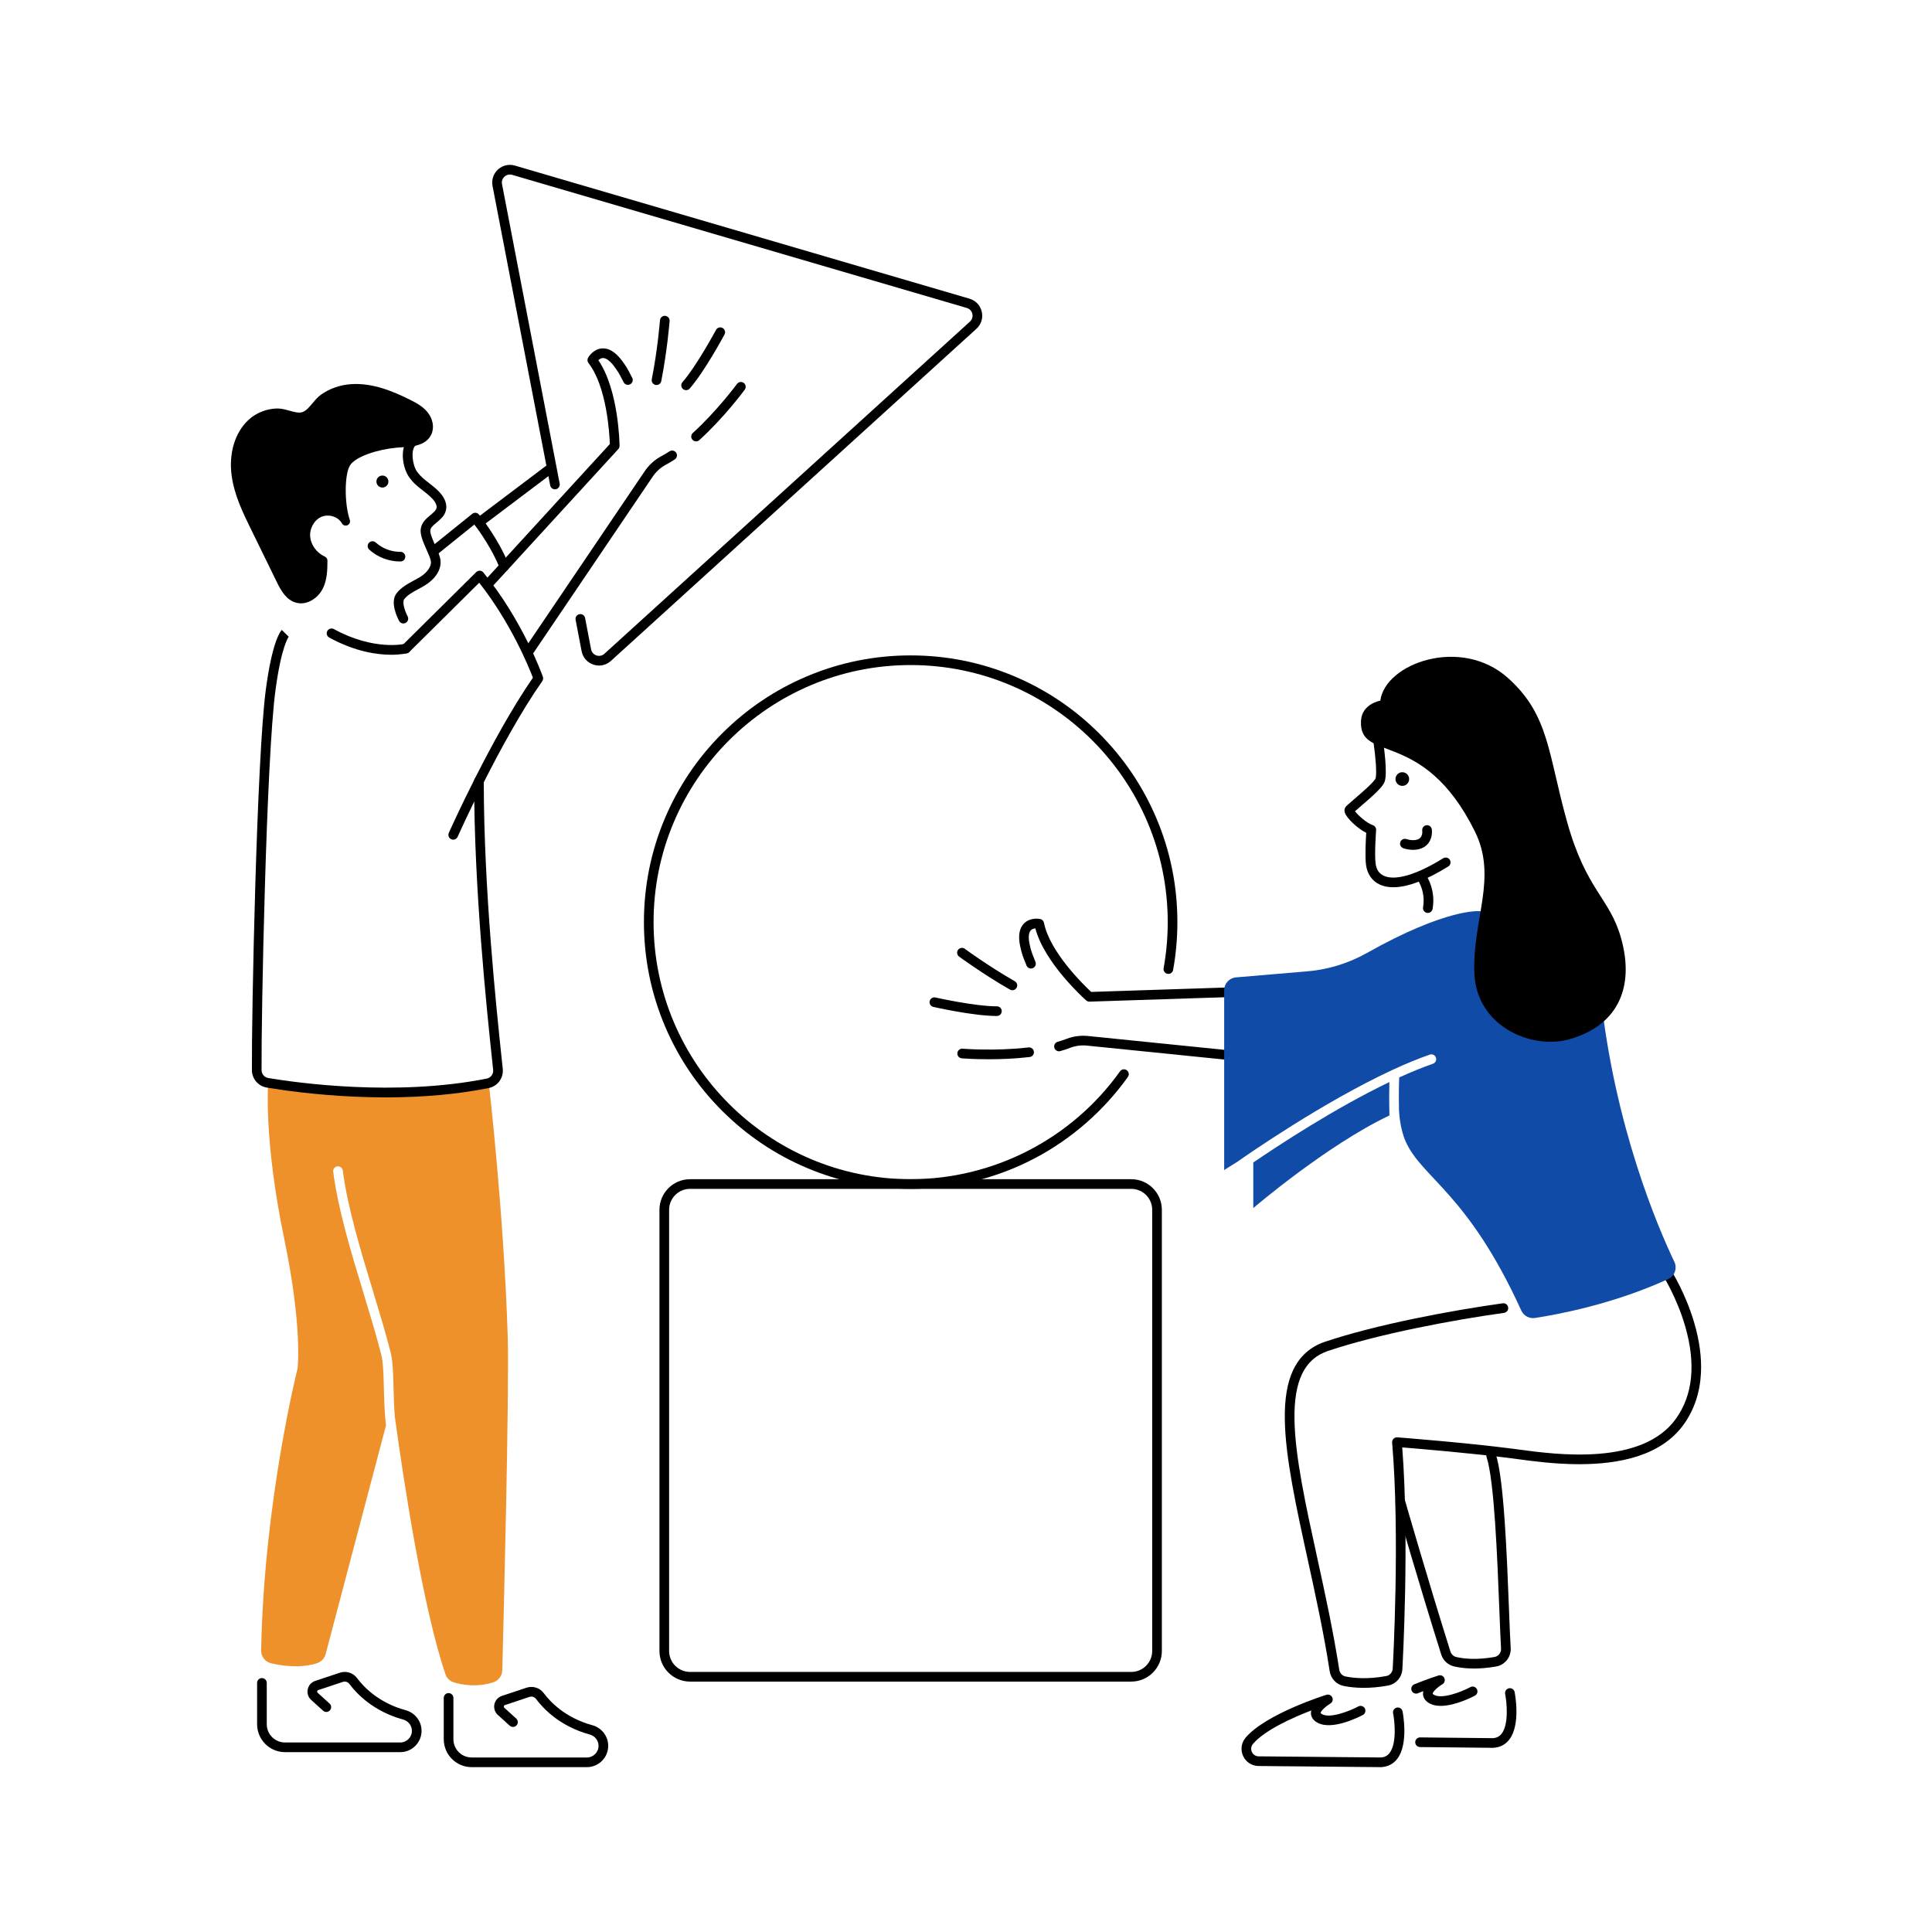 <?xml version="1.0" encoding="utf-8"?>
<svg xmlns="http://www.w3.org/2000/svg" enable-background="new 0 0 3000 3000" id="Layer_1" version="1.1" viewBox="0 0 3000 3000" x="0" y="0">
  <g>
    <g>
      <path d="M788.37,2074.66c-6-190.64-29.03-389.7-29.03-389.7s-124.52,29.22-342.85-3.72c0,0-7.53,86.7,24.95,242.98&#xD;&#xA;			c28.55,137.33,20.64,200.6,20.64,200.6s-52.23,206.39-56.6,438.03c-0.18,9.42,6.25,17.68,15.42,19.84&#xD;&#xA;			c17.22,4.06,45.87,8.23,71.51-0.14c6.49-2.12,11.47-7.35,13.21-13.94c13.21-50.1,74.38-282.18,93.73-355.13&#xD;&#xA;			c-2.39-21.53-2.89-41.53-3.33-59.56c-0.5-20.64-0.94-38.47-4.21-51.2c-7.75-30.19-17.36-61.84-27.54-95.35&#xD;&#xA;			c-19.33-63.63-39.31-129.43-46.86-187.85c-0.53-4.11,2.37-7.87,6.47-8.4c4.11-0.54,7.87,2.37,8.4,6.48&#xD;&#xA;			c7.39,57.17,27.19,122.37,46.34,185.41c10.23,33.67,19.89,65.48,27.72,95.98c3.7,14.39,4.15,33.01,4.68,54.57&#xD;&#xA;			c0.35,14.41,0.73,30.11,2.13,46.74c14.34,104.44,43.92,297.81,78.56,399.47c2.06,6.06,6.91,10.77,13.04,12.63&#xD;&#xA;			c12.5,3.8,35.54,8.1,61.35-0.2c8.08-2.6,13.62-10.03,13.84-18.5C781.86,2520.38,791.05,2159.91,788.37,2074.66z" fill="#ef912b"/>
      <path d="M599.37,1704c-15.66,0-31.63-0.36-47.9-1.07c-62.13-2.72-112.73-10.05-137.36-14.18c-13.19-2.21-22.83-13.53-22.94-26.91&#xD;&#xA;			c-0.63-84.75,7.44-484.34,21.58-590.92c9.87-74.33,22.42-90.31,24.83-92.76l10.68,10.53c0,0,0.09-0.08,0.25-0.27&#xD;&#xA;			c-0.47,0.57-11.64,14.82-20.89,84.47c-14.07,105.98-22.09,504.31-21.45,588.83c0.05,6.08,4.43,11.23,10.42,12.23&#xD;&#xA;			c43.79,7.34,197.69,29.1,339.21,0.89c6.34-1.26,10.62-7.09,9.95-13.54c-0.48-4.58-1.03-9.84-1.65-15.71&#xD;&#xA;			c-8.35-79.18-27.89-264.59-27.89-432.67c0-4.14,3.36-7.5,7.5-7.5s7.5,3.36,7.5,7.5c0,167.29,19.49,352.15,27.81,431.09&#xD;&#xA;			c0.62,5.88,1.17,11.14,1.65,15.73c1.47,14.2-7.96,27.01-21.94,29.8C710.53,1699.16,657.09,1704,599.37,1704z"/>
      <path d="M703.78,1303.84c-1.02,0-2.05-0.21-3.04-0.65c-3.79-1.68-5.49-6.11-3.81-9.9c0.65-1.47,65.49-146.77,130.57-240.96&#xD;&#xA;			c-6.2-16.22-34.09-84.95-83.38-147.46l-108.49,107.48c-2.94,2.92-7.69,2.89-10.61-0.05c-2.92-2.94-2.89-7.69,0.05-10.61&#xD;&#xA;			l114.4-113.34c1.5-1.49,3.56-2.27,5.67-2.16c2.11,0.11,4.08,1.1,5.41,2.74c61.19,74.75,91.17,158.43,92.41,161.95&#xD;&#xA;			c0.81,2.28,0.46,4.82-0.93,6.8c-64.99,92.85-130.75,240.21-131.41,241.69C709.4,1302.18,706.66,1303.84,703.78,1303.84z"/>
      <path d="M760.22,911.88c-1.81,0-3.62-0.65-5.06-1.97c-3.05-2.8-3.26-7.54-0.46-10.6l192.27-209.83&#xD;&#xA;			c-0.55-15.54-4.66-89.08-33.17-125.73c-1.86-2.4-2.1-5.68-0.6-8.32c0.79-1.38,8.07-13.5,21.59-14.44&#xD;&#xA;			c10.35-0.71,20.51,5.37,30.29,18.09c7.43,9.66,10.62,15.97,13.44,21.53c1,1.98,1.95,3.84,3.04,5.8c2.03,3.61,0.75,8.18-2.86,10.21&#xD;&#xA;			c-3.61,2.03-8.18,0.75-10.21-2.86c-1.26-2.24-2.32-4.34-3.35-6.37c-2.76-5.46-5.38-10.62-11.95-19.16&#xD;&#xA;			c-6.32-8.21-12.49-12.57-17.31-12.27c-2.71,0.17-5.05,1.77-6.75,3.4c31.52,46.15,32.86,129.23,32.9,132.87&#xD;&#xA;			c0.02,1.91-0.68,3.75-1.97,5.15L765.75,909.44C764.27,911.06,762.25,911.88,760.22,911.88z"/>
      <path d="M1019.45,597.85c-0.48,0-0.96-0.05-1.45-0.14c-4.06-0.8-6.71-4.74-5.91-8.8c9.22-46.92,12.69-91.14,12.72-91.58&#xD;&#xA;			c0.32-4.13,3.92-7.22,8.05-6.9c4.13,0.32,7.22,3.92,6.9,8.05c-0.03,0.45-3.57,45.5-12.96,93.32&#xD;&#xA;			C1026.1,595.37,1022.96,597.85,1019.45,597.85z"/>
      <path d="M1065.37,605.84c-1.75,0-3.5-0.61-4.92-1.84c-3.12-2.72-3.45-7.46-0.73-10.58c22.3-25.6,51.77-80.55,52.06-81.1&#xD;&#xA;			c1.95-3.65,6.49-5.03,10.15-3.08c3.65,1.95,5.03,6.5,3.08,10.15c-1.24,2.32-30.58,57.01-53.98,83.88&#xD;&#xA;			C1069.55,604.97,1067.47,605.84,1065.37,605.84z"/>
      <path d="M1080.86,685.35c-2.04,0-4.07-0.83-5.55-2.45c-2.79-3.06-2.57-7.81,0.5-10.59c38.03-34.63,68.25-75.71,68.55-76.12&#xD;&#xA;			c2.45-3.34,7.14-4.07,10.48-1.62c3.34,2.45,4.07,7.14,1.62,10.48c-1.26,1.73-31.42,42.71-70.55,78.35&#xD;&#xA;			C1084.47,684.71,1082.67,685.35,1080.86,685.35z"/>
      <path d="M820.42,1019.71c-1.45,0-2.91-0.42-4.2-1.29c-3.43-2.32-4.33-6.98-2.01-10.41l186.41-275.59&#xD;&#xA;			c6.7-10.12,15.76-18.44,26.18-23.99c4.14-2.21,8.44-4.76,12.8-7.6c3.47-2.26,8.12-1.28,10.38,2.2c2.26,3.47,1.28,8.12-2.2,10.38&#xD;&#xA;			c-4.72,3.07-9.41,5.85-13.93,8.26c-8.22,4.38-15.4,10.99-20.77,19.1l-186.45,275.65C825.19,1018.55,822.82,1019.71,820.42,1019.71&#xD;&#xA;			z"/>
      <path d="M626.35,968.12c-2.67,0-5.25-1.43-6.61-3.95c-2.56-4.77-14.78-29.24-3.81-43.1c7.19-9.09,16.98-14.38,26.45-19.49&#xD;&#xA;			c3.2-1.73,6.23-3.36,9.14-5.13c9.3-5.65,18.79-15.19,17.52-25.01c-0.52-3.97-3.63-10.99-6.65-17.77&#xD;&#xA;			c-5.11-11.49-10.39-23.38-9.04-32.45c1.5-10.09,8.38-15.82,14.46-20.88c2.52-2.1,5.13-4.27,7.35-6.72c2.73-3,2.93-5.4,2.84-6.94&#xD;&#xA;			c-0.25-4.62-4.12-10.47-10.89-16.46c-3.85-3.41-7.47-6.22-10.97-8.94c-7.53-5.85-14.64-11.38-21.11-20.72&#xD;&#xA;			c-10.45-15.07-14.94-46.93,0.27-60.07c3.13-2.71,7.87-2.36,10.58,0.77c2.71,3.13,2.36,7.87-0.77,10.58&#xD;&#xA;			c-7.42,6.41-4.96,29.77,2.25,40.17c5.17,7.45,10.83,11.85,17.99,17.42c3.51,2.73,7.49,5.83,11.71,9.55&#xD;&#xA;			c10.08,8.92,15.44,17.96,15.93,26.87c0.35,6.44-1.97,12.61-6.71,17.84c-2.93,3.23-6.08,5.85-8.87,8.17&#xD;&#xA;			c-5.47,4.55-8.59,7.33-9.22,11.55c-0.71,4.76,4.27,15.97,7.91,24.16c3.61,8.12,7.02,15.8,7.81,21.94&#xD;&#xA;			c1.87,14.4-7.33,29.26-24.61,39.75c-3.23,1.96-6.57,3.77-9.8,5.51c-8.5,4.59-16.54,8.93-21.81,15.6&#xD;&#xA;			c-3.5,4.43,0.81,18.35,5.27,26.7c1.95,3.65,0.58,8.19-3.07,10.15C628.76,967.83,627.54,968.12,626.35,968.12z"/>
      <path d="M359.74,738.78c-4.75-34.6,4.94-66.97,25.94-86.6c11.67-10.92,27.76-17.43,44.14-17.88c6.76-0.18,13.32,1.65,19.66,3.42&#xD;&#xA;			c7.38,2.06,14.35,4.01,20,2.24c5.64-1.77,10.55-7.62,15.76-13.81c4.09-4.87,8.32-9.9,13.44-13.51&#xD;&#xA;			c13.24-9.32,29.79-15.06,46.61-16.14l0,0c33.51-2.16,65.13,11.11,91.65,24.37c9.45,4.73,19.29,10.07,26.48,18.65&#xD;&#xA;			c8.82,10.53,11.33,24.23,6.4,34.91c-8.16,17.68-29.25,19.05-46.2,20.14c-2.67,0.17-5.19,0.34-7.63,0.55&#xD;&#xA;			c-28.59,2.52-63.5,13.47-72.43,27.43c-8.78,13.7-8.99,59.59-0.39,84.66c1.14,3.31-0.45,6.94-3.66,8.35&#xD;&#xA;			c-3.2,1.41-6.96,0.13-8.63-2.94c-5.63-10.34-20.56-15.02-31.93-10.03c-11.19,4.91-18.6,18.39-17.26,31.35&#xD;&#xA;			c1.32,12.7,10.29,24.64,22.84,30.41c2.41,1.11,3.94,3.52,3.92,6.17c-0.1,13.77-0.21,29.37-7.14,43.34&#xD;&#xA;			c-5.08,10.24-15.39,19.69-27.34,22.31c-4.39,0.96-9.01,1-13.67-0.18c-15.49-3.93-23.72-18.44-30.23-31.74l-39.89-81.56&#xD;&#xA;			C377.24,796.32,363.89,769.03,359.74,738.78z"/>
      <circle cx="593.82" cy="747.75" r="9.31"/>
      <path d="M621.15,871.87c-17.45,0-34.81-6.67-47.76-18.37c-3.07-2.78-3.31-7.52-0.54-10.59c2.78-3.07,7.52-3.31,10.59-0.54&#xD;&#xA;			c10.37,9.37,24.3,14.67,38.32,14.5c4.13-0.08,7.54,3.27,7.59,7.41c0.05,4.14-3.27,7.54-7.41,7.59&#xD;&#xA;			C621.67,871.87,621.41,871.87,621.15,871.87z"/>
      <path d="M607.52,1016.71c-21.67,0-55.94-4.63-96.29-26.71c-3.63-1.99-4.97-6.55-2.98-10.18c1.99-3.63,6.55-4.97,10.18-2.98&#xD;&#xA;			c62.55,34.22,109.62,23.04,110.09,22.92c4.01-1,8.09,1.43,9.1,5.43c1.01,4.01-1.39,8.08-5.39,9.1&#xD;&#xA;			C631.36,1014.52,622.42,1016.71,607.52,1016.71z"/>
      <path d="M782.98,887.04c-2.99,0-5.82-1.8-6.98-4.76c-11.22-28.56-30.56-56.12-39.32-67.88l-56.26,45.35&#xD;&#xA;			c-3.23,2.6-7.95,2.09-10.55-1.13c-2.6-3.23-2.09-7.95,1.13-10.55l62.24-50.17c3.22-2.6,7.93-2.09,10.54,1.12&#xD;&#xA;			c1.24,1.53,30.55,37.98,46.18,77.77c1.51,3.85-0.38,8.21-4.24,9.72C784.82,886.88,783.89,887.04,782.98,887.04z"/>
      <path d="M930.25,1033.44c-2.94,0-5.91-0.48-8.83-1.45c-9.57-3.19-16.41-11.01-18.31-20.92l-9.31-48.61&#xD;&#xA;			c-0.78-4.07,1.89-8,5.96-8.78c4.07-0.78,8,1.89,8.78,5.96l9.31,48.61c0.86,4.5,3.97,8.06,8.32,9.51&#xD;&#xA;			c4.35,1.45,8.97,0.48,12.36-2.61l567.56-515.72c3.39-3.08,4.8-7.59,3.77-12.06c-1.03-4.47-4.27-7.9-8.67-9.19L795.32,271.52&#xD;&#xA;			c-4.28-1.25-8.62-0.25-11.92,2.75c-3.3,3-4.71,7.23-3.87,11.6l89.53,465.02c0.78,4.07-1.88,8-5.95,8.78&#xD;&#xA;			c-4.07,0.79-8-1.88-8.78-5.95L764.8,288.69c-1.82-9.49,1.37-19.04,8.51-25.53c7.15-6.5,16.95-8.75,26.22-6.04l705.88,206.67&#xD;&#xA;			c9.68,2.83,16.81,10.39,19.07,20.22s-0.84,19.74-8.3,26.53l-567.56,515.72C943.43,1030.96,936.94,1033.44,930.25,1033.44z"/>
      <path d="M743.72,818.8c-2.27,0-4.52-1.03-5.99-2.98c-2.5-3.31-1.84-8.01,1.47-10.5l112.53-84.89c3.31-2.5,8.01-1.84,10.5,1.47&#xD;&#xA;			c2.49,3.31,1.84,8.01-1.47,10.5l-112.53,84.89C746.88,818.3,745.29,818.8,743.72,818.8z"/>
      <path d="M621.5,2720.72H442.57c-23.9,0-43.34-19.44-43.34-43.34v-64.16c0-4.14,3.36-7.5,7.5-7.5s7.5,3.36,7.5,7.5v64.16&#xD;&#xA;			c0,15.63,12.71,28.34,28.34,28.34H621.5c9.98,0,18.1-8.12,18.1-18.1c0-8.13-5.56-15.33-13.52-17.51&#xD;&#xA;			c-46.3-12.65-72.25-40.09-83.6-55.33c-2.32-3.12-6.38-4.38-10.1-3.15l-38.15,12.71c-1.19,0.4-1.56,1.34-1.67,1.87&#xD;&#xA;			c-0.11,0.53-0.16,1.54,0.77,2.39l18.42,16.67c3.07,2.78,3.31,7.52,0.53,10.59c-2.78,3.07-7.52,3.31-10.59,0.53l-18.42-16.67&#xD;&#xA;			c-4.67-4.23-6.68-10.43-5.39-16.59c1.29-6.16,5.63-11.03,11.61-13.02l38.15-12.71c9.88-3.29,20.67,0.09,26.87,8.42&#xD;&#xA;			c10.19,13.68,33.56,38.35,75.52,49.82c14.46,3.95,24.57,17.1,24.57,31.98C654.6,2705.87,639.75,2720.72,621.5,2720.72z"/>
      <path d="M911.33,2744.01H732.4c-23.9,0-43.34-19.44-43.34-43.34v-64.16c0-4.14,3.36-7.5,7.5-7.5s7.5,3.36,7.5,7.5v64.16&#xD;&#xA;			c0,15.63,12.71,28.34,28.34,28.34h178.93c9.98,0,18.1-8.12,18.1-18.1c0-8.13-5.56-15.33-13.52-17.51&#xD;&#xA;			c-46.3-12.65-72.25-40.09-83.6-55.33c-2.32-3.12-6.38-4.38-10.1-3.15l-38.15,12.71c-1.2,0.4-1.56,1.34-1.67,1.87&#xD;&#xA;			c-0.11,0.53-0.16,1.54,0.78,2.39l18.42,16.67c3.07,2.78,3.31,7.52,0.53,10.59c-2.78,3.07-7.52,3.31-10.59,0.53l-18.42-16.67&#xD;&#xA;			c-4.67-4.23-6.68-10.43-5.39-16.59c1.29-6.16,5.63-11.03,11.61-13.02l38.15-12.71c9.88-3.29,20.67,0.1,26.87,8.42&#xD;&#xA;			c10.19,13.68,33.56,38.35,75.52,49.82c14.46,3.95,24.57,17.1,24.57,31.98C944.43,2729.16,929.58,2744.01,911.33,2744.01z"/>
    </g>
    <g>
      <path d="M2117.66,2620.88c-13.03,0-23.53-1.38-31.26-2.95c-11.2-2.27-19.9-11.43-21.65-22.8c-9.1-59.16-21.95-117.84-34.37-174.59&#xD;&#xA;			c-17.68-80.75-34.38-157.02-35.32-215.83c-0.51-32.08,3.61-57.13,12.62-76.57c10.19-22,27-37.05,49.97-44.73&#xD;&#xA;			c80.16-26.81,195.02-48.39,275.78-59.66c4.13-0.57,7.89,2.29,8.46,6.39c0.57,4.1-2.29,7.89-6.39,8.46&#xD;&#xA;			c-80.1,11.17-193.9,32.54-273.09,59.03c-36.68,12.27-53.32,46.22-52.34,106.84c0.92,57.3,17.46,132.86,34.97,212.86&#xD;&#xA;			c12.47,56.97,25.37,115.89,34.55,175.51c0.8,5.18,4.74,9.35,9.81,10.38c12.86,2.61,34.24,4.61,63.07-0.63&#xD;&#xA;			c5.64-1.02,9.8-5.78,10.13-11.57c0.47-8.37,11.39-206.55-0.9-351.02c-0.19-2.19,0.6-4.35,2.15-5.92c1.55-1.56,3.7-2.36,5.9-2.2&#xD;&#xA;			c1.04,0.08,105.37,8.12,179.51,17.71c2.9,0.38,6.11,0.81,9.58,1.28c57.12,7.73,190.88,25.83,243.53-47.87&#xD;&#xA;			c26.41-36.97,31.24-85.3,14.36-143.64c-12.83-44.33-34.05-77.96-34.26-78.29c-2.22-3.49-1.2-8.13,2.3-10.35&#xD;&#xA;			c3.49-2.22,8.13-1.2,10.35,2.29c0.91,1.43,22.45,35.5,35.92,81.82c7.97,27.41,11.4,53.39,10.2,77.23&#xD;&#xA;			c-1.52,30.21-10.49,57.01-26.66,79.66c-35.59,49.82-102.22,61.86-162.17,61.87c-37.59,0-72.53-4.73-95.58-7.85&#xD;&#xA;			c-3.44-0.47-6.62-0.9-9.49-1.27c-61.24-7.92-143.3-14.79-169.97-16.94c11.23,144.61,0.68,336.09,0.22,344.33&#xD;&#xA;			c-0.72,12.73-9.94,23.21-22.42,25.48C2141,2619.93,2128.46,2620.88,2117.66,2620.88z"/>
      <path d="M2288.84,2590.88c-13.29,0-23.65-1.56-31.07-3.3c-9.35-2.19-16.96-9.28-19.86-18.5&#xD;&#xA;			c-35.65-113.36-70.32-233.86-70.66-235.06c-1.14-3.98,1.16-8.14,5.14-9.28c3.98-1.14,8.13,1.15,9.28,5.14&#xD;&#xA;			c0.35,1.2,34.97,121.53,70.56,234.71c1.32,4.19,4.76,7.4,8.97,8.39c11.53,2.7,31.17,4.89,59.28,0.02&#xD;&#xA;			c6.28-1.09,10.72-6.71,10.34-13.06c-0.85-14.03-1.67-35.16-2.62-59.62c-3.12-80.27-7.83-201.56-19.88-237.84&#xD;&#xA;			c-1.31-3.93,0.82-8.18,4.75-9.48c3.93-1.3,8.18,0.82,9.48,4.75c12.72,38.29,17.29,156.02,20.63,241.98&#xD;&#xA;			c0.95,24.38,1.76,45.43,2.6,59.3c0.84,13.99-8.94,26.35-22.75,28.75C2310.05,2590.03,2298.65,2590.88,2288.84,2590.88z"/>
      <path d="M2144.37,2744.01c-0.02,0-0.05,0-0.07,0l-189.98-1.77c-10.5-0.1-19.72-6.09-24.06-15.64c-4.36-9.58-2.81-20.5,4.03-28.5&#xD;&#xA;			c31.31-36.62,121.57-65.23,125.4-66.43c3.63-1.14,7.54,0.62,9.09,4.1c1.55,3.47,0.26,7.56-3.01,9.51&#xD;&#xA;			c-8.46,5.06-15.4,12.34-15.15,14.75c0.07,0.17,0.73,0.98,2.61,1.96c12.14,6.33,40.75-4.14,55.94-12.23&#xD;&#xA;			c3.65-1.95,8.2-0.56,10.14,3.09c1.95,3.65,0.57,8.19-3.08,10.14c-4.73,2.52-46.88,24.32-69.94,12.29&#xD;&#xA;			c-8.6-4.49-10.54-10.55-10.66-14.85c-0.04-1.51,0.14-2.99,0.51-4.45c-28.87,11.15-72.14,30.45-90.45,51.87&#xD;&#xA;			c-3.06,3.58-3.72,8.27-1.78,12.54c1.93,4.25,5.88,6.81,10.55,6.85l189.71,1.76c5.86-0.39,10.17-2.61,13.56-7&#xD;&#xA;			c11.58-14.98,7.86-49.56,5.45-61.63c-0.81-4.06,1.82-8.01,5.89-8.82c4.07-0.81,8.01,1.82,8.82,5.89&#xD;&#xA;			c0.41,2.04,9.79,50.35-8.29,73.74c-6.11,7.91-14.46,12.22-24.8,12.81C2144.65,2744,2144.51,2744.01,2144.37,2744.01z"/>
      <path d="M2237.14,2648.88c-6.12,0-11.92-1.03-16.84-3.6c-8.6-4.49-10.54-10.55-10.66-14.85c-0.04-1.52,0.14-3.01,0.51-4.46&#xD;&#xA;			c-2.68,1.04-5.49,2.14-8.39,3.32c-3.84,1.55-8.21-0.3-9.77-4.14c-1.55-3.84,0.3-8.21,4.14-9.77c20.96-8.48,36.9-13.5,37.56-13.71&#xD;&#xA;			c3.64-1.14,7.54,0.62,9.09,4.1c1.55,3.47,0.26,7.56-3.01,9.51c-8.46,5.06-15.4,12.34-15.15,14.75c0.07,0.17,0.73,0.98,2.61,1.96&#xD;&#xA;			c12.14,6.33,40.75-4.14,55.94-12.23c3.66-1.95,8.2-0.56,10.14,3.09c1.95,3.65,0.57,8.19-3.08,10.14&#xD;&#xA;			C2286.52,2634.98,2259.66,2648.88,2237.14,2648.88z"/>
      <path d="M2318.38,2714.01c-0.03,0-0.05,0-0.08,0l-113.32-1.18c-4.14-0.04-7.46-3.44-7.42-7.58c0.04-4.11,3.39-7.42,7.5-7.42&#xD;&#xA;			c0.03,0,0.05,0,0.08,0l113.05,1.18c5.85-0.39,10.16-2.61,13.55-6.99c11.55-14.93,7.86-49.56,5.46-61.64&#xD;&#xA;			c-0.81-4.06,1.83-8.01,5.89-8.82c4.06-0.81,8.01,1.82,8.82,5.88c0.41,2.04,9.79,50.35-8.29,73.74&#xD;&#xA;			c-6.11,7.91-14.46,12.22-24.8,12.81C2318.66,2714,2318.52,2714.01,2318.38,2714.01z"/>
      <path d="M1691.58,1555.34c-1.83,0-3.6-0.67-4.98-1.89c-2.72-2.41-64.66-57.81-78.91-111.85c-2.34,0.22-5.08,0.94-6.99,2.88&#xD;&#xA;			c-3.4,3.47-4.12,10.97-2.05,21.12c2.16,10.56,4.35,15.91,6.67,21.58c0.86,2.11,1.76,4.29,2.62,6.7c1.4,3.9-0.62,8.19-4.52,9.59&#xD;&#xA;			c-3.89,1.4-8.19-0.62-9.59-4.52c-0.76-2.11-1.55-4.04-2.39-6.09c-2.36-5.77-5.04-12.32-7.48-24.26&#xD;&#xA;			c-3.21-15.72-1.14-27.4,6.16-34.74c9.56-9.62,23.49-7.18,25.05-6.87c2.98,0.59,5.3,2.92,5.9,5.9&#xD;&#xA;			c9.04,45.53,61.91,96.74,73.33,107.36l244.47-7.99c4.12-0.12,7.61,3.11,7.74,7.25c0.13,4.14-3.11,7.61-7.25,7.74l-247.53,8.09&#xD;&#xA;			C1691.75,1555.33,1691.67,1555.34,1691.58,1555.34z"/>
      <path d="M1572.02,1537.66c-1.26,0-2.54-0.32-3.72-0.99c-42.3-24.2-78.67-51.02-79.03-51.29c-3.33-2.46-4.03-7.16-1.57-10.49&#xD;&#xA;			c2.46-3.33,7.16-4.03,10.49-1.57c0.36,0.26,36.06,26.58,77.56,50.33c3.59,2.06,4.84,6.64,2.79,10.23&#xD;&#xA;			C1577.15,1536.3,1574.62,1537.66,1572.02,1537.66z"/>
      <path d="M1547.61,1577.61c-35.68,0-95.79-13.52-98.34-14.1c-4.04-0.92-6.57-4.93-5.66-8.97c0.91-4.04,4.93-6.57,8.97-5.66&#xD;&#xA;			c0.61,0.14,61.03,13.73,95.02,13.73c0.13,0,0.26,0,0.39,0c4.13,0,7.49,3.34,7.5,7.48c0.01,4.14-3.34,7.51-7.48,7.52&#xD;&#xA;			C1547.88,1577.61,1547.75,1577.61,1547.61,1577.61z"/>
      <path d="M1535.43,1644.81c-23.94,0-40.78-1.34-41.99-1.44c-4.13-0.34-7.2-3.96-6.86-8.09c0.34-4.13,3.96-7.2,8.09-6.86&#xD;&#xA;			c0.51,0.04,51.41,4.08,102.42-1.99c4.11-0.5,7.84,2.45,8.33,6.56c0.49,4.11-2.45,7.84-6.56,8.33&#xD;&#xA;			C1576.11,1644.02,1553.7,1644.81,1535.43,1644.81z"/>
      <path d="M1981.23,1653.34c-0.25,0-0.51-0.01-0.77-0.04l-290.36-29.47c-0.07-0.01-0.14-0.01-0.21-0.02&#xD;&#xA;			c-9.65-1.25-19.34-0.15-28.03,3.2c-4.78,1.84-9.95,3.56-15.36,5.12c-3.98,1.14-8.14-1.15-9.28-5.13&#xD;&#xA;			c-1.15-3.98,1.15-8.14,5.13-9.28c5-1.44,9.75-3.02,14.12-4.71c10.98-4.23,23.16-5.64,35.24-4.09l290.26,29.46&#xD;&#xA;			c4.12,0.42,7.12,4.1,6.71,8.22C1988.29,1650.46,1985.03,1653.34,1981.23,1653.34z"/>
      <path d="M2157.42,1680.2c-85.1,40.84-173.88,99.36-211.32,124.91v70.78c0,0,113.62-97.4,211.42-143.82&#xD;&#xA;			C2156.91,1707.68,2157.11,1690.65,2157.42,1680.2z" fill="#114ba8"/>
      <path d="M2599.94,1959.35c-24.57-51.36-93.28-210.04-114.82-417.89c-11.47-110.58-86.52-126.69-188.29-126.58&#xD;&#xA;			c0,0-50.45-4.84-174.14,64.81c-29.38,16.54-62.04,26.44-95.67,28.84l-107.55,9.12c-10.46,0.75-18.57,9.46-18.57,19.95v279.27&#xD;&#xA;			c0,0,7.06-4.62,19.98-12.55c16.12-11.35,132.37-92.25,240.03-142.34c0.99-0.46,1.98-0.92,2.97-1.38&#xD;&#xA;			c19.28-8.88,38.25-16.75,56.29-23.01c3.91-1.36,8.19,0.71,9.54,4.62c1.36,3.91-0.71,8.19-4.62,9.55&#xD;&#xA;			c-16.8,5.83-34.44,13.09-52.39,21.28c-0.35,7.56-0.88,24.68-0.33,52.34c0.04-0.02,0.09-0.04,0.13-0.06c0,0,0.85,26.01,10.09,46.88&#xD;&#xA;			c25.43,57.45,96.36,79.82,179.71,262.89c3.7,8.13,12.36,12.78,21.18,11.45c34.28-5.19,121.48-21.27,206.84-60.43&#xD;&#xA;			C2600.44,1981.47,2604.74,1969.39,2599.94,1959.35z" fill="#114ba8"/>
      <path d="M2163.48,1377.72c-7.98,0-15.07-1.42-21.19-4.28c-11.65-5.44-19.14-16.11-21.09-30.05c-1.79-12.8-0.43-38.91,0.28-50.2&#xD;&#xA;			c-14.11-7.1-30.42-22.85-33.16-31.18c-1.42-4.31,0-7.31,0.97-8.72c1.28-1.86,3.76-4.06,12.98-11.93&#xD;&#xA;			c9.45-8.07,31.58-26.97,33.66-32.64c2.42-7.5-0.28-36.24-2.96-54.25c-0.61-4.1,2.21-7.91,6.31-8.53c4.08-0.61,7.91,2.21,8.53,6.31&#xD;&#xA;			c1.17,7.82,6.77,47.51,2.4,61.09c-2.56,7.94-14.87,19.5-38.18,39.42c-2.82,2.41-5.88,5.02-8.01,6.92&#xD;&#xA;			c4.47,6.02,17.68,18.18,27.76,21.64c3.23,1.11,5.3,4.25,5.04,7.66c-0.03,0.38-2.8,37.68-0.75,52.34&#xD;&#xA;			c1.26,8.99,5.49,15.23,12.58,18.54c17.74,8.28,51.37-1.62,92.28-27.16c3.51-2.19,8.14-1.13,10.33,2.39&#xD;&#xA;			c2.19,3.51,1.12,8.14-2.39,10.33C2214.6,1366.81,2185.61,1377.72,2163.48,1377.72z"/>
      <path d="M2194.32,1319.63c-7.83,0-14.23-2.15-15.34-2.54c-3.9-1.39-5.94-5.68-4.55-9.58c1.38-3.9,5.66-5.93,9.56-4.56&#xD;&#xA;			c3.27,1.13,13.1,3.27,19.37-0.4c6.18-3.61,5.16-12.29,5.11-12.66c-0.59-4.1,2.25-7.87,6.35-8.47c4.11-0.59,7.91,2.28,8.5,6.38&#xD;&#xA;			c1.01,7.01-0.46,20.72-12.4,27.7C2205.53,1318.66,2199.6,1319.63,2194.32,1319.63z"/>
      <circle cx="2177.52" cy="1209.7" r="10.61"/>
      <path d="M2217.12,1417.59c-0.43,0-0.87-0.04-1.32-0.12c-4.08-0.72-6.8-4.61-6.08-8.69c1.4-7.94,1.22-15.92-0.55-23.71&#xD;&#xA;			c-1.48-6.52-4.03-12.72-7.58-18.42c-2.19-3.52-1.12-8.14,2.4-10.33c3.51-2.19,8.14-1.12,10.33,2.4&#xD;&#xA;			c4.44,7.13,7.63,14.88,9.48,23.04c2.21,9.76,2.44,19.73,0.69,29.64C2223.85,1415.03,2220.69,1417.59,2217.12,1417.59z"/>
      <path d="M2143.37,1087.98c0,0-28.38,4.75-29.99,30.79c-4.14,67.21,96.42,10.09,176.78,172.21c35.61,71.84-3.84,136.62-0.84,219.67&#xD;&#xA;			c3,83.05,88.46,119.44,147.05,103.24c74.97-20.74,102.76-80.01,80.62-157.83c-17.72-62.3-53.61-72.89-83.55-179.61&#xD;&#xA;			c-29.94-106.71-27.59-165.98-91.79-223.61C2268.88,987.49,2150.81,1029.96,2143.37,1087.98z"/>
    </g>
    <g>
      <path d="M1756.62,2611.17H1071.5c-26.19,0-47.5-21.31-47.5-47.5v-685.11c0-26.19,21.31-47.5,47.5-47.5h685.12&#xD;&#xA;			c26.19,0,47.5,21.31,47.5,47.5v685.11C1804.12,2589.86,1782.81,2611.17,1756.62,2611.17z M1071.5,1846.06&#xD;&#xA;			c-17.92,0-32.5,14.58-32.5,32.5v685.11c0,17.92,14.58,32.5,32.5,32.5h685.12c17.92,0,32.5-14.58,32.5-32.5v-685.11&#xD;&#xA;			c0-17.92-14.58-32.5-32.5-32.5H1071.5z"/>
      <path d="M1414.06,1846.06c-55.91,0-110.16-10.95-161.22-32.55c-49.32-20.86-93.62-50.73-131.65-88.76&#xD;&#xA;			c-38.04-38.04-67.9-82.33-88.76-131.65c-21.6-51.07-32.55-105.31-32.55-161.22s10.95-110.16,32.55-161.22&#xD;&#xA;			c20.86-49.32,50.72-93.62,88.76-131.65c38.04-38.04,82.33-67.9,131.65-88.76c51.07-21.6,105.31-32.55,161.22-32.55&#xD;&#xA;			s110.16,10.95,161.22,32.55c49.32,20.86,93.62,50.73,131.65,88.76c38.04,38.04,67.9,82.33,88.76,131.65&#xD;&#xA;			c21.6,51.07,32.55,105.31,32.55,161.22c0,24.92-2.23,49.89-6.63,74.22c-0.74,4.08-4.64,6.78-8.71,6.04&#xD;&#xA;			c-4.08-0.74-6.78-4.64-6.04-8.72c4.24-23.45,6.39-47.52,6.39-71.55c0-220.11-179.08-399.19-399.19-399.19&#xD;&#xA;			s-399.19,179.08-399.19,399.19s179.08,399.19,399.19,399.19c128.69,0,250.23-62.62,325.11-167.5c2.41-3.37,7.09-4.15,10.46-1.75&#xD;&#xA;			c3.37,2.41,4.15,7.09,1.75,10.46c-37.56,52.6-87.58,96.29-144.65,126.33C1547.76,1829.65,1481.14,1846.06,1414.06,1846.06z"/>
    </g>
  </g>
</svg>